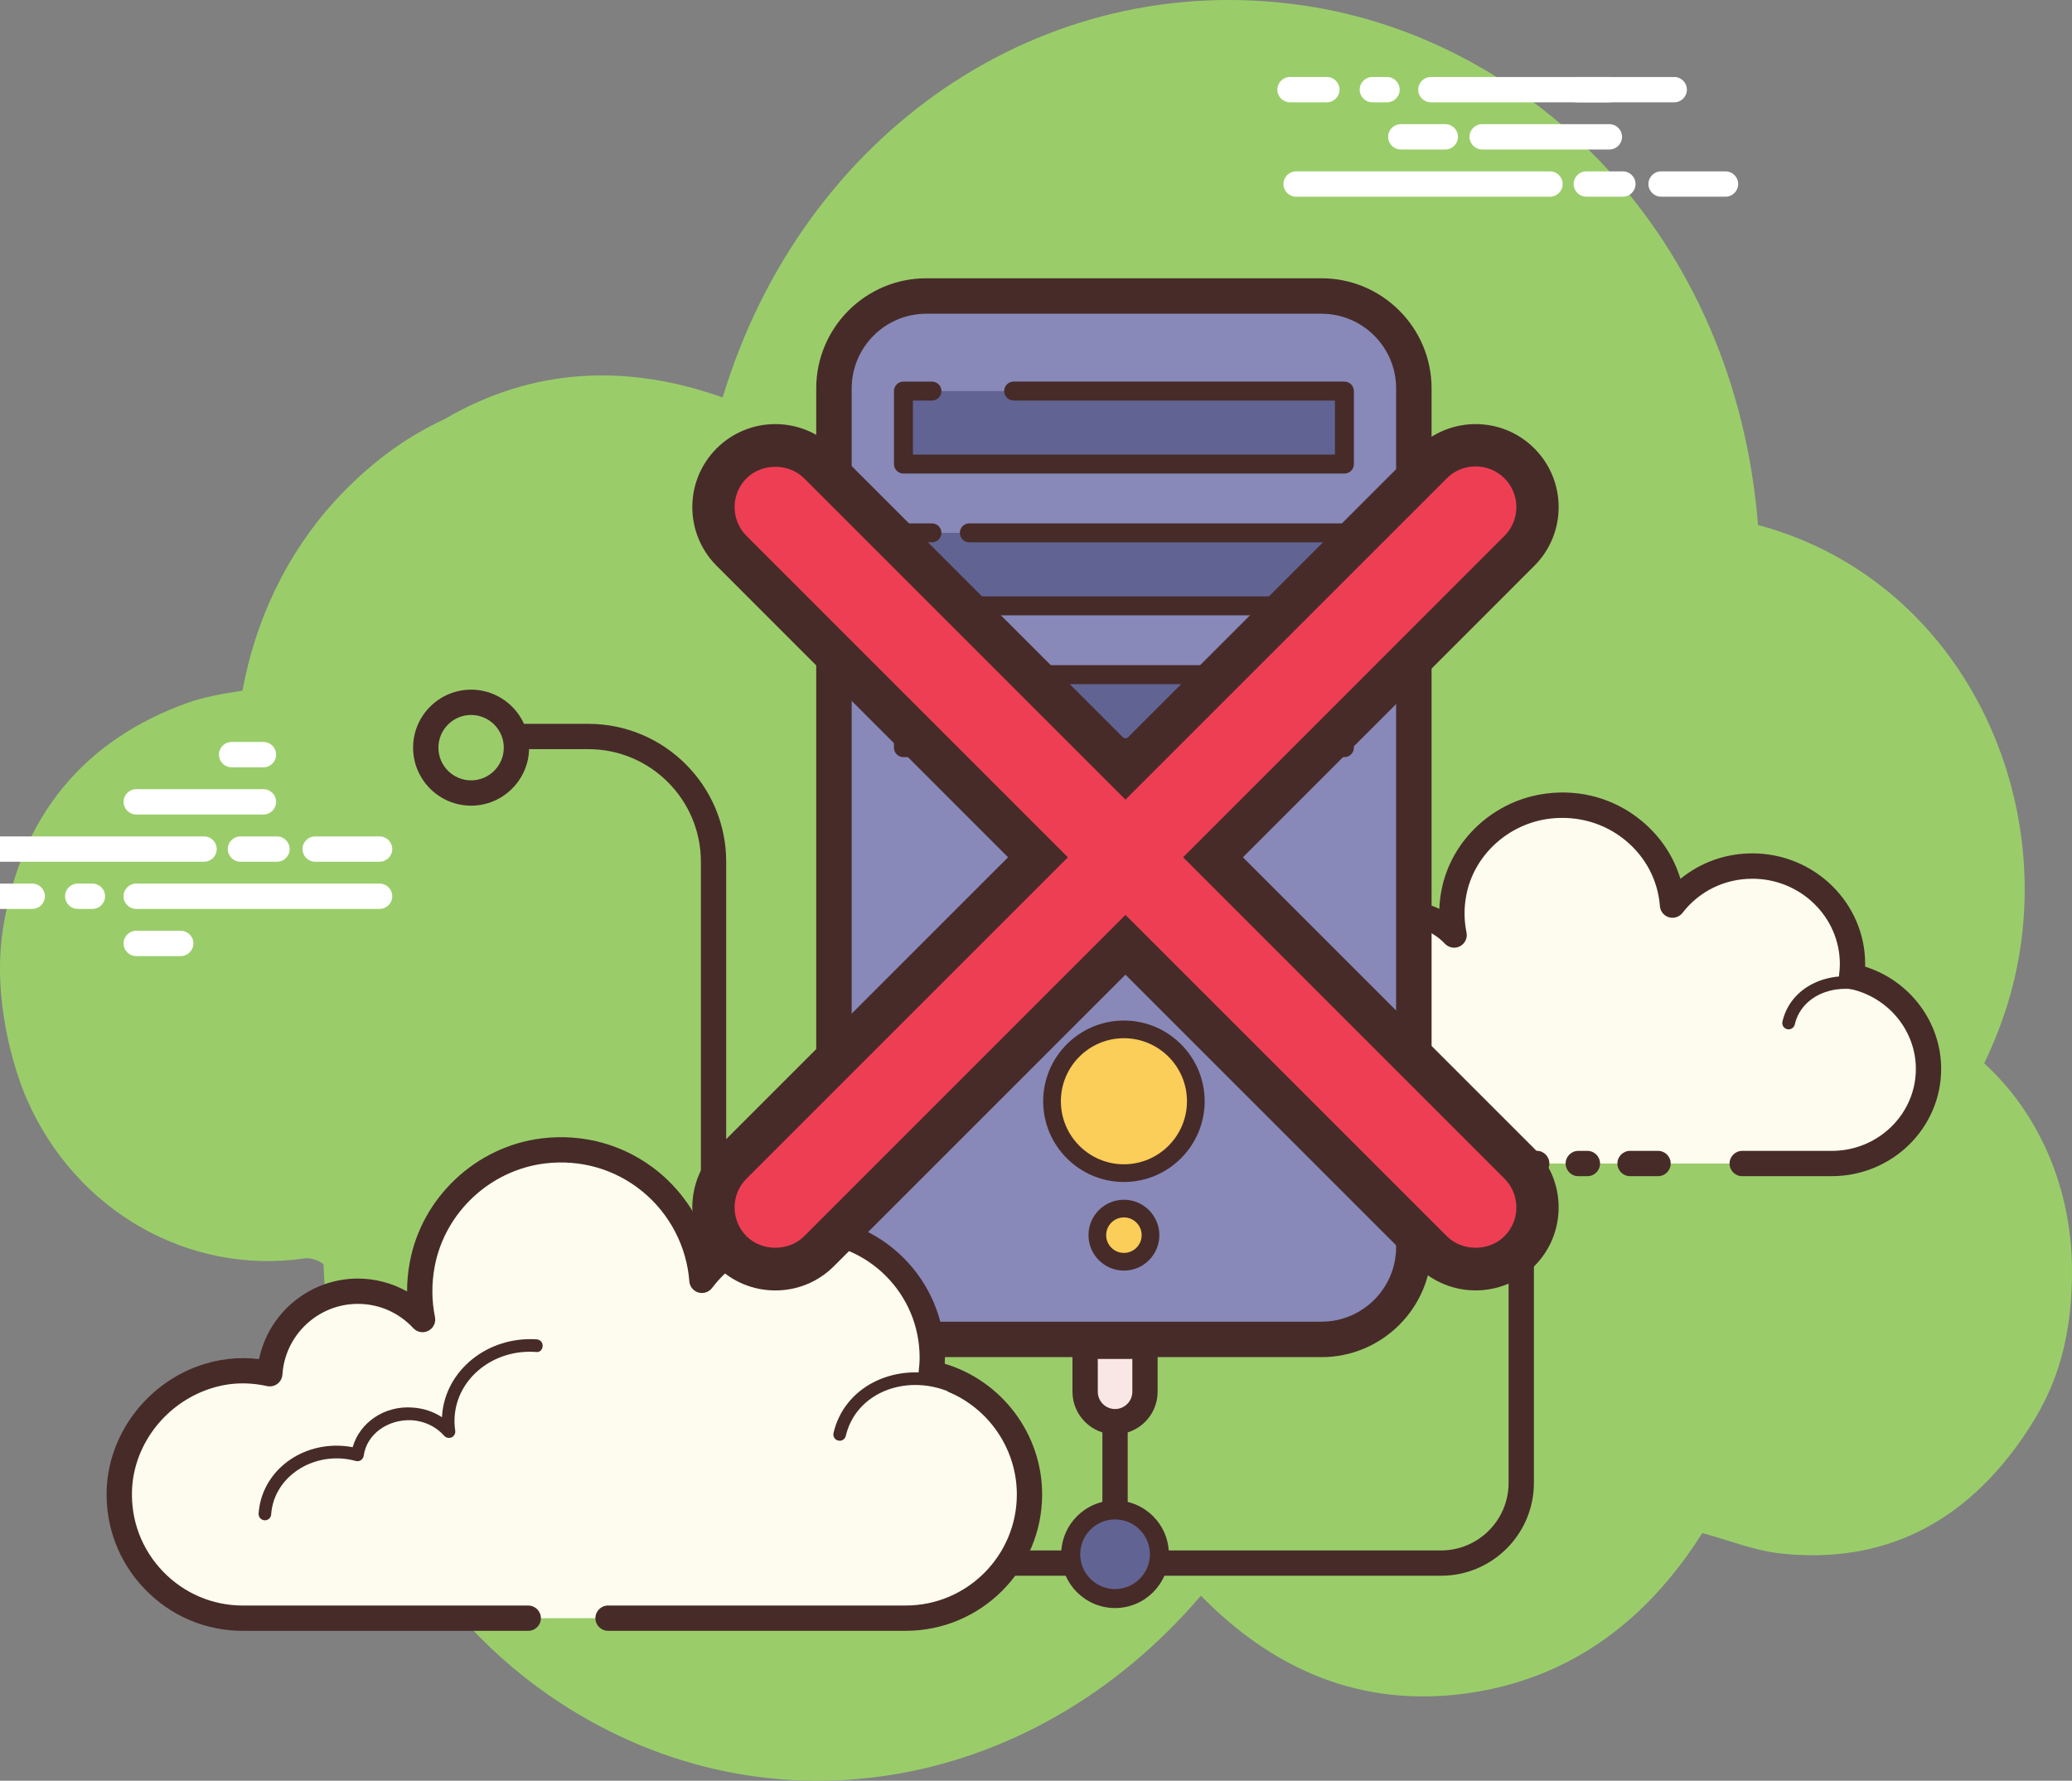 <?xml version="1.0" encoding="UTF-8" standalone="no"?>
<svg
   xmlns:dc="http://purl.org/dc/elements/1.1/"
   xmlns:cc="http://creativecommons.org/ns#"
   xmlns:rdf="http://www.w3.org/1999/02/22-rdf-syntax-ns#"
   xmlns:svg="http://www.w3.org/2000/svg"
   xmlns="http://www.w3.org/2000/svg"
   xmlns:sodipodi="http://sodipodi.sourceforge.net/DTD/sodipodi-0.dtd"
   xmlns:inkscape="http://www.inkscape.org/namespaces/inkscape"
   version="1.1"
   viewBox="0 0 140.81 121.023"

   sodipodi:docname="no-servers.svg"
   inkscape:version="1.0.1 (c497b03c, 2020-09-10)"
   width="140.81"
   height="121.023">
  <rect x="0" y="0" width="140.81" height="121.023" fill="#808080" stroke="none"/>
  <defs
     />
  <sodipodi:namedview
     pagecolor="#ffffff"
     bordercolor="#666666"
     borderopacity="1"
     objecttolerance="10"
     gridtolerance="10"
     guidetolerance="10"
     inkscape:pageopacity="0"
     inkscape:pageshadow="2"
     inkscape:window-width="1440"
     inkscape:window-height="855"

     showgrid="false"
     inkscape:zoom="3.8895349"
     inkscape:cx="63.646607"
     inkscape:cy="48.61823"
     inkscape:window-x="0"
     inkscape:window-y="23"
     inkscape:window-maximized="0"
     inkscape:current-layer="g3433" />
  <g
     fill="none"
     fill-rule="nonzero"
     stroke="none"
     stroke-width="1"
     stroke-linecap="butt"
     stroke-linejoin="miter"
     stroke-miterlimit="10"
     stroke-dasharray="none"
     stroke-dashoffset="0"
     font-family="none"
     font-weight="none"
     font-size="none"
     text-anchor="none"
     style="mix-blend-mode:normal"

     transform="translate(-17.726,-23.498)">
    <path
       d="M 0,172 V 0 h 172 v 172 z"
       fill="none"
       />
    <g
      >
      <path
         d="m 152.569,95.759 c 0.516,-1.06 0.974,-2.174 1.369,-3.342 4.529,-13.364 -2.32,-29.374 -16.741,-33.239 C 135.639,39.6 121.879,26.168 106.339,23.875 88.552,21.252 72.259,32.551 66.837,50.51 60.303,48.194 53.936,48.476 47.935,51.984 c -2.723,1.259 -5.213,3.117 -7.448,5.561 -3.28,3.588 -5.413,8.117 -6.281,12.891 -1.287,0.203 -2.551,0.406 -3.743,0.832 -6.949,2.492 -11.333,7.621 -12.535,15.348 -0.748,4.811 0.762,9.61 1.605,11.548 3.328,7.663 11.046,12.006 18.887,10.857 0.39,-0.057 0.958,0.119 1.293,0.401 0.415,12.246 6.361,23.077 15.28,29.264 14.312,9.928 32.726,6.87 44.343,-6.744 4.978,5.091 10.901,7.565 17.86,6.667 6.92,-0.893 12.293,-4.711 16.213,-10.92 1.811,0.487 3.528,1.189 5.303,1.383 6.952,0.76 12.597,-2.004 16.739,-8.256 1.586,-2.393 3.084,-5.494 3.084,-10.929 0.002,-5.6 -2.222,-10.704 -5.967,-14.126 z"
         fill="#9acd6a"
         />
      <path
         d="m 31.595,82.063 h -17.252 c -0.475,0 -0.86,-0.385 -0.86,-0.86 0,-0.475 0.385,-0.86 0.86,-0.86 h 17.252 c 0.475,0 0.86,0.385 0.86,0.86 0,0.475 -0.385,0.86 -0.86,0.86 z m 4.955,0 h -2.485 c -0.475,0 -0.86,-0.385 -0.86,-0.86 0,-0.475 0.385,-0.86 0.86,-0.86 H 36.55 c 0.475,0 0.86,0.385 0.86,0.86 0,0.475 -0.385,0.86 -0.86,0.86 z m 6.973,0 h -4.379 c -0.475,0 -0.86,-0.385 -0.86,-0.86 0,-0.475 0.385,-0.86 0.86,-0.86 h 4.379 c 0.475,0 0.86,0.385 0.86,0.86 0,0.475 -0.384,0.86 -0.86,0.86 z m 0,3.206 H 26.983 c -0.475,0 -0.86,-0.385 -0.86,-0.86 0,-0.475 0.385,-0.86 0.86,-0.86 h 16.54 c 0.475,0 0.86,0.385 0.86,0.86 0,0.475 -0.384,0.86 -0.86,0.86 z m -19.517,0 h -0.998 c -0.475,0 -0.86,-0.385 -0.86,-0.86 0,-0.475 0.385,-0.86 0.86,-0.86 h 0.998 c 0.475,0 0.86,0.385 0.86,0.86 0,0.475 -0.385,0.86 -0.86,0.86 z m -4.088,0 h -2.504 c -0.475,0 -0.86,-0.385 -0.86,-0.86 0,-0.475 0.385,-0.86 0.86,-0.86 h 2.504 c 0.475,0 0.86,0.385 0.86,0.86 0,0.475 -0.385,0.86 -0.86,0.86 z m 15.712,-6.416 h -8.646 c -0.475,0 -0.86,-0.385 -0.86,-0.86 0,-0.475 0.385,-0.86 0.86,-0.86 h 8.646 c 0.475,0 0.86,0.385 0.86,0.86 0,0.475 -0.384,0.86 -0.86,0.86 z m 0,-3.208 h -2.164 c -0.475,0 -0.86,-0.385 -0.86,-0.86 0,-0.475 0.385,-0.86 0.86,-0.86 h 2.164 c 0.475,0 0.86,0.385 0.86,0.86 0,0.475 -0.384,0.86 -0.86,0.86 z m -5.621,12.831 h -3.025 c -0.475,0 -0.86,-0.385 -0.86,-0.86 0,-0.475 0.385,-0.86 0.86,-0.86 h 3.025 c 0.475,0 0.86,0.385 0.86,0.86 0,0.475 -0.385,0.86 -0.86,0.86 z"
         fill="#ffffff"
         />
      <path
         d="m 136.124,102.574 c 3.239,0 6.049,0 6.089,0 3.629,0 6.572,-2.879 6.572,-6.431 0,-3.099 -2.239,-5.685 -5.22,-6.295 0.034,-0.272 0.059,-0.545 0.059,-0.826 0,-3.679 -3.048,-6.662 -6.806,-6.662 -2.219,0 -4.185,1.044 -5.427,2.654 -0.318,-4.095 -4.056,-7.255 -8.428,-6.73 -3.197,0.384 -5.843,2.802 -6.431,5.901 -0.189,0.994 -0.169,1.959 0.019,2.864 -0.857,-0.903 -2.078,-1.472 -3.437,-1.472 -2.487,0 -4.518,1.895 -4.678,4.29 -1.13,-0.244 -2.358,-0.229 -3.652,0.246 -2.473,0.908 -4.235,3.187 -4.338,5.772 -0.146,3.669 2.85,6.689 6.567,6.689 0.282,0 1.275,0 1.503,0 H 122.163 m 2.821,0 h 0.619"
         fill="#fdfcef"
         />
      <path
         d="m 142.213,103.434 h -6.089 c -0.475,0 -0.86,-0.385 -0.86,-0.86 0,-0.475 0.385,-0.86 0.86,-0.86 h 6.089 c 3.149,0 5.712,-2.499 5.712,-5.571 0,-2.621 -1.906,-4.912 -4.536,-5.451 -0.44,-0.091 -0.738,-0.507 -0.681,-0.955 0.031,-0.236 0.052,-0.471 0.052,-0.716 0,-3.199 -2.668,-5.802 -5.946,-5.802 -1.878,0 -3.609,0.845 -4.747,2.319 -0.218,0.282 -0.583,0.399 -0.927,0.299 -0.339,-0.103 -0.583,-0.402 -0.609,-0.757 -0.136,-1.754 -0.972,-3.344 -2.355,-4.479 -1.428,-1.171 -3.249,-1.687 -5.115,-1.467 -2.831,0.339 -5.17,2.482 -5.688,5.208 -0.163,0.848 -0.157,1.699 0.015,2.53 0.079,0.377 -0.103,0.759 -0.444,0.937 -0.337,0.177 -0.755,0.108 -1.023,-0.172 -0.736,-0.776 -1.735,-1.204 -2.812,-1.204 -2.012,0 -3.691,1.533 -3.82,3.488 -0.017,0.251 -0.141,0.478 -0.341,0.63 -0.2,0.15 -0.456,0.208 -0.7,0.153 -1.099,-0.236 -2.135,-0.17 -3.175,0.213 -2.171,0.798 -3.688,2.807 -3.772,4.998 -0.06,1.505 0.485,2.938 1.539,4.033 1.092,1.137 2.571,1.761 4.168,1.761 h 15.15 c 0.475,0 0.86,0.385 0.86,0.86 0,0.475 -0.385,0.86 -0.86,0.86 H 107.008 c -2.038,0 -4.009,-0.834 -5.408,-2.289 -1.381,-1.436 -2.097,-3.316 -2.019,-5.292 0.114,-2.881 2.085,-5.511 4.9,-6.548 1.051,-0.385 2.136,-0.528 3.235,-0.418 0.593,-2.401 2.802,-4.171 5.394,-4.171 0.848,0 1.68,0.194 2.43,0.556 0.015,-0.416 0.064,-0.832 0.143,-1.249 0.655,-3.455 3.605,-6.168 7.172,-6.594 2.344,-0.289 4.62,0.375 6.41,1.842 1.287,1.054 2.198,2.423 2.661,3.961 1.361,-1.115 3.07,-1.732 4.888,-1.732 4.228,0 7.666,3.375 7.666,7.522 0,0.058 -0.002,0.117 -0.003,0.177 3.036,0.955 5.167,3.763 5.167,6.944 0.002,4.025 -3.333,7.295 -7.432,7.295 z m -16.61,0 h -0.619 c -0.475,0 -0.86,-0.385 -0.86,-0.86 0,-0.475 0.385,-0.86 0.86,-0.86 h 0.619 c 0.475,0 0.86,0.385 0.86,0.86 0,0.475 -0.385,0.86 -0.86,0.86 z"
         fill="#472b29"
         />
      <path
         d="m 139.277,93.454 c -0.031,0 -0.062,-0.003 -0.095,-0.01 -0.232,-0.052 -0.378,-0.282 -0.325,-0.514 0.062,-0.28 0.162,-0.557 0.291,-0.824 1.041,-2.107 3.911,-2.881 6.402,-1.73 0.217,0.1 0.311,0.354 0.21,0.569 -0.1,0.215 -0.358,0.31 -0.569,0.21 -2.076,-0.96 -4.436,-0.356 -5.268,1.33 -0.101,0.205 -0.177,0.416 -0.224,0.633 -0.046,0.2 -0.224,0.337 -0.421,0.337 z m -8.873,9.979 h -1.902 c -0.475,0 -0.86,-0.385 -0.86,-0.86 0,-0.475 0.385,-0.86 0.86,-0.86 h 1.902 c 0.475,0 0.86,0.385 0.86,0.86 0,0.475 -0.385,0.86 -0.86,0.86 z"
         fill="#472b29"
         />
      <path
         d="m 123.061,36.865 h -17.252 c -0.475,0 -0.86,-0.385 -0.86,-0.86 0,-0.475 0.385,-0.86 0.86,-0.86 h 17.252 c 0.475,0 0.86,0.385 0.86,0.86 0,0.475 -0.385,0.86 -0.86,0.86 z m 4.954,0 h -2.485 c -0.475,0 -0.86,-0.385 -0.86,-0.86 0,-0.475 0.385,-0.86 0.86,-0.86 h 2.485 c 0.475,0 0.86,0.385 0.86,0.86 0,0.475 -0.384,0.86 -0.86,0.86 z m 6.975,0 h -4.379 c -0.475,0 -0.86,-0.385 -0.86,-0.86 0,-0.475 0.385,-0.86 0.86,-0.86 h 4.379 c 0.475,0 0.86,0.385 0.86,0.86 0,0.475 -0.385,0.86 -0.86,0.86 z m -3.483,-6.414 H 114.965 c -0.475,0 -0.86,-0.385 -0.86,-0.86 0,-0.475 0.385,-0.86 0.86,-0.86 h 16.54 c 0.475,0 0.86,0.385 0.86,0.86 0,0.475 -0.384,0.86 -0.858,0.86 z m -19.52,0 h -0.998 c -0.475,0 -0.86,-0.385 -0.86,-0.86 0,-0.475 0.385,-0.86 0.86,-0.86 h 0.998 c 0.475,0 0.86,0.385 0.86,0.86 0,0.475 -0.385,0.86 -0.86,0.86 z m -4.087,0 H 105.393 c -0.475,0 -0.86,-0.385 -0.86,-0.86 0,-0.475 0.385,-0.86 0.86,-0.86 h 2.506 c 0.475,0 0.86,0.385 0.86,0.86 0,0.475 -0.385,0.86 -0.86,0.86 z m 19.197,3.206 h -8.646 c -0.475,0 -0.86,-0.385 -0.86,-0.86 0,-0.475 0.385,-0.86 0.86,-0.86 h 8.646 c 0.475,0 0.86,0.385 0.86,0.86 0,0.475 -0.384,0.86 -0.86,0.86 z"
         fill="#ffffff"
         />
      <path
         d="m 127.096,30.451 h -2.162 c -0.475,0 -0.86,-0.385 -0.86,-0.86 0,-0.475 0.385,-0.86 0.86,-0.86 h 2.162 c 0.475,0 0.86,0.385 0.86,0.86 0,0.475 -0.384,0.86 -0.86,0.86 z m -11.149,3.206 h -3.025 c -0.475,0 -0.86,-0.385 -0.86,-0.86 0,-0.475 0.385,-0.86 0.86,-0.86 h 3.025 c 0.475,0 0.86,0.385 0.86,0.86 0,0.475 -0.385,0.86 -0.86,0.86 z"
         fill="#ffffff"
         />
      <path
         d="m 93.503,130.589 c -0.475,0 -0.86,-0.385 -0.86,-0.86 v -73.487 c 0,-0.475 0.385,-0.86 0.86,-0.86 0.475,0 0.86,0.385 0.86,0.86 V 129.731 c 0,0.475 -0.385,0.858 -0.86,0.858 z"
         fill="#472b29"
         />
      <path
         d="M 107.533,114.528 H 80.678 c -3.452,0 -6.276,-2.824 -6.276,-6.276 v -58.36 c 0,-3.452 2.824,-6.276 6.276,-6.276 h 26.854 c 3.452,0 6.276,2.824 6.276,6.276 v 58.358 c 0,3.452 -2.824,6.278 -6.276,6.278 z"
         fill="#8889b9"
         />
      <path
         d="M 107.533,115.732 H 80.678 c -4.125,0 -7.482,-3.356 -7.482,-7.482 V 49.892 c 0,-4.125 3.356,-7.482 7.482,-7.482 h 26.854 c 4.125,0 7.482,3.356 7.482,7.482 v 58.358 c 0,4.126 -3.356,7.482 -7.482,7.482 z M 80.678,44.82 c -2.797,0 -5.072,2.276 -5.072,5.072 v 58.358 c 0,2.797 2.276,5.072 5.072,5.072 h 26.854 c 2.797,0 5.072,-2.276 5.072,-5.072 V 49.892 c 0,-2.797 -2.276,-5.072 -5.072,-5.072 z"
         fill="#472b29"
         />
      <path
         d="m 86.614,50.076 h 22.475 v 4.96 H 79.122 v -4.96 h 1.938"
         fill="#616493"
         />
      <path
         d="M 109.089,55.682 H 79.123 c -0.356,0 -0.645,-0.289 -0.645,-0.645 v -4.96 c 0,-0.356 0.289,-0.645 0.645,-0.645 h 1.937 c 0.356,0 0.645,0.289 0.645,0.645 0,0.356 -0.289,0.645 -0.645,0.645 h -1.292 v 3.67 H 108.446 V 50.721 H 86.614 c -0.356,0 -0.645,-0.289 -0.645,-0.645 0,-0.356 0.289,-0.645 0.645,-0.645 h 22.475 c 0.356,0 0.645,0.289 0.645,0.645 v 4.96 c 0,0.356 -0.287,0.645 -0.645,0.645 z"
         fill="#472b29"
         />
      <path
         d="m 94.106,105.634 c -0.998,0 -1.808,0.809 -1.808,1.808 0,0.998 0.809,1.808 1.808,1.808 0.998,0 1.808,-0.809 1.808,-1.808 0,-0.998 -0.809,-1.808 -1.808,-1.808 z"
         fill="#fbcd59"
         />
      <path
         d="m 94.106,109.851 c -1.328,0 -2.408,-1.08 -2.408,-2.408 0,-1.328 1.08,-2.408 2.408,-2.408 1.328,0 2.408,1.08 2.408,2.408 0,1.328 -1.08,2.408 -2.408,2.408 z m 0,-3.615 c -0.666,0 -1.206,0.54 -1.206,1.206 0,0.666 0.54,1.206 1.206,1.206 0.666,0 1.206,-0.54 1.206,-1.206 0,-0.666 -0.542,-1.206 -1.206,-1.206 z"
         fill="#472b29"
         />
      <path
         d="m 94.106,93.456 c -2.698,0 -4.885,2.187 -4.885,4.885 0,2.698 2.187,4.885 4.885,4.885 2.698,0 4.885,-2.187 4.885,-4.885 0,-2.698 -2.187,-4.885 -4.885,-4.885 z"
         fill="#fbcd59"
         />
      <path
         d="m 94.106,103.828 c -3.027,0 -5.487,-2.461 -5.487,-5.487 0,-3.025 2.461,-5.485 5.487,-5.485 3.025,0 5.487,2.461 5.487,5.485 0,3.025 -2.461,5.487 -5.487,5.487 z m 0,-9.771 c -2.362,0 -4.285,1.921 -4.285,4.283 0,2.362 1.923,4.285 4.285,4.285 2.362,0 4.285,-1.923 4.285,-4.285 0,-2.362 -1.923,-4.283 -4.285,-4.283 z"
         fill="#472b29"
         />
      <path
         d="m 83.599,59.713 h 25.49 v 4.96 H 79.122 v -4.96 h 1.937"
         fill="#616493"
         />
      <path
         d="M 109.088,65.317 H 79.122 c -0.356,0 -0.645,-0.289 -0.645,-0.645 v -4.96 c 0,-0.356 0.289,-0.645 0.645,-0.645 h 1.938 c 0.356,0 0.645,0.289 0.645,0.645 0,0.356 -0.289,0.645 -0.645,0.645 H 79.767 V 64.027 h 28.678 v -3.67 h -24.845 c -0.356,0 -0.645,-0.289 -0.645,-0.645 0,-0.356 0.289,-0.645 0.645,-0.645 h 25.489 c 0.356,0 0.645,0.289 0.645,0.645 V 64.672 c 0,0.356 -0.287,0.645 -0.645,0.645 z"
         fill="#472b29"
         />
      <path
         d="M 98.207,74.311 H 79.12 V 69.35 h 29.968 v 4.96 h -1.937"
         fill="#616493"
         />
      <path
         d="m 109.088,74.956 h -1.938 c -0.356,0 -0.645,-0.289 -0.645,-0.645 0,-0.356 0.289,-0.645 0.645,-0.645 h 1.293 V 69.995 H 79.767 v 3.67 h 18.44 c 0.356,0 0.645,0.289 0.645,0.645 0,0.356 -0.289,0.645 -0.645,0.645 H 79.122 c -0.356,0 -0.645,-0.289 -0.645,-0.645 V 69.35 c 0,-0.356 0.289,-0.645 0.645,-0.645 h 29.968 c 0.356,0 0.645,0.289 0.645,0.645 v 4.96 c -0.002,0.356 -0.289,0.645 -0.647,0.645 z"
         fill="#472b29"
         />
      <path
         d="m 104.605,74.956 h -3.538 c -0.356,0 -0.645,-0.289 -0.645,-0.645 0,-0.356 0.289,-0.645 0.645,-0.645 h 3.538 c 0.356,0 0.645,0.289 0.645,0.645 0,0.356 -0.289,0.645 -0.645,0.645 z m 11.051,55.633 H 73.625 c -0.475,0 -0.86,-0.385 -0.86,-0.86 0,-0.475 0.385,-0.86 0.86,-0.86 h 42.032 c 2.532,0 4.591,-2.059 4.591,-4.591 v -21.705 c 0,-0.475 0.385,-0.86 0.86,-0.86 0.475,0 0.86,0.385 0.86,0.86 v 21.705 c 0,3.481 -2.831,6.311 -6.311,6.311 z"
         fill="#472b29"
         />
      <path
         d="m 93.503,126.116 c -1.663,0 -3.012,1.348 -3.012,3.012 0,1.663 1.348,3.012 3.012,3.012 1.663,0 3.012,-1.348 3.012,-3.012 0,-1.663 -1.348,-3.012 -3.012,-3.012 z"
         fill="#616493"
         />
      <path
         d="m 93.503,132.784 c -2.016,0 -3.657,-1.641 -3.657,-3.657 0,-2.016 1.641,-3.657 3.657,-3.657 2.018,0 3.658,1.641 3.658,3.657 0,2.016 -1.641,3.657 -3.658,3.657 z m 0,-6.023 c -1.305,0 -2.367,1.061 -2.367,2.367 0,1.305 1.061,2.367 2.367,2.367 1.305,0 2.368,-1.061 2.368,-2.367 0,-1.305 -1.063,-2.367 -2.368,-2.367 z"
         fill="#472b29"
         />
      <path
         d="m 91.47,114.996 v 3.087 c 0,1.118 0.915,2.033 2.033,2.033 1.118,0 2.033,-0.915 2.033,-2.033 v -3.087 z"
         fill="#f9e7e5"
         />
      <path
         d="m 93.503,120.978 c -1.596,0 -2.893,-1.299 -2.893,-2.895 v -3.087 c 0,-0.475 0.385,-0.86 0.86,-0.86 h 4.066 c 0.475,0 0.86,0.385 0.86,0.86 v 3.087 c 0.002,1.596 -1.297,2.895 -2.893,2.895 z m -1.173,-5.122 v 2.227 c 0,0.647 0.526,1.175 1.173,1.175 0.647,0 1.175,-0.528 1.175,-1.175 v -2.227 z m -26.113,-4.027 c -0.475,0 -0.86,-0.385 -0.86,-0.86 V 82.059 c 0,-4.217 -3.431,-7.647 -7.649,-7.647 h -4.334 c -0.475,0 -0.86,-0.385 -0.86,-0.86 0,-0.475 0.385,-0.86 0.86,-0.86 h 4.334 c 5.167,0 9.369,4.202 9.369,9.367 v 28.911 c 0,0.475 -0.385,0.858 -0.86,0.858 z"
         fill="#472b29"
         />
      <path
         d="m 49.741,78.253 c -2.174,0 -3.941,-1.768 -3.941,-3.942 0,-2.174 1.766,-3.942 3.941,-3.942 2.174,0 3.942,1.768 3.942,3.942 0,2.174 -1.77,3.942 -3.942,3.942 z m 0,-6.164 c -1.225,0 -2.221,0.996 -2.221,2.222 0,1.226 0.996,2.222 2.221,2.222 1.226,0 2.222,-0.996 2.222,-2.222 0,-1.226 -0.998,-2.222 -2.222,-2.222 z"
         fill="#472b29"
         />
      <path
         d="m 59.049,133.472 c 0,0 20.109,0 20.231,0 4.644,0 8.407,-3.765 8.407,-8.409 0,-4.051 -2.866,-7.432 -6.68,-8.228 0.045,-0.354 0.074,-0.714 0.074,-1.08 0,-4.809 -3.899,-8.708 -8.708,-8.708 -2.84,0 -5.354,1.366 -6.944,3.469 -0.406,-5.354 -5.189,-9.484 -10.784,-8.8 -4.092,0.501 -7.475,3.664 -8.228,7.716 -0.241,1.3 -0.217,2.561 0.024,3.744 -1.097,-1.182 -2.659,-1.925 -4.398,-1.925 -3.182,0 -5.781,2.479 -5.986,5.609 -1.445,-0.32 -3.017,-0.299 -4.673,0.323 -3.165,1.189 -5.418,4.168 -5.55,7.546 -0.187,4.797 3.646,8.746 8.402,8.746 0.361,0 1.631,0 1.923,0 h 17.46"
         fill="#fdfcef"
         />
      <path
         d="M 79.278,134.332 H 59.049 c -0.475,0 -0.86,-0.385 -0.86,-0.86 0,-0.475 0.385,-0.86 0.86,-0.86 h 20.231 c 4.162,0 7.549,-3.387 7.549,-7.549 0,-3.554 -2.522,-6.66 -5.996,-7.387 -0.437,-0.091 -0.733,-0.502 -0.678,-0.948 0.038,-0.32 0.067,-0.643 0.067,-0.974 0,-4.329 -3.521,-7.848 -7.848,-7.848 -2.473,0 -4.756,1.14 -6.259,3.127 -0.215,0.284 -0.588,0.404 -0.927,0.306 -0.344,-0.101 -0.588,-0.402 -0.616,-0.759 -0.179,-2.368 -1.338,-4.594 -3.182,-6.104 -1.861,-1.527 -4.228,-2.202 -6.639,-1.907 -3.724,0.458 -6.803,3.342 -7.487,7.019 -0.213,1.147 -0.206,2.296 0.022,3.416 0.076,0.378 -0.107,0.76 -0.451,0.936 -0.337,0.181 -0.76,0.105 -1.023,-0.179 -0.989,-1.063 -2.327,-1.649 -3.767,-1.649 -2.697,0 -4.95,2.11 -5.126,4.804 -0.017,0.251 -0.141,0.482 -0.342,0.631 -0.201,0.151 -0.463,0.205 -0.7,0.153 -1.452,-0.318 -2.821,-0.227 -4.186,0.287 -2.871,1.08 -4.878,3.803 -4.993,6.775 -0.081,2.076 0.666,4.042 2.102,5.535 1.436,1.493 3.369,2.317 5.44,2.317 h 19.384 c 0.475,0 0.86,0.385 0.86,0.86 0,0.475 -0.385,0.86 -0.86,0.86 h -19.384 c -2.544,0 -4.916,-1.01 -6.68,-2.843 -1.763,-1.832 -2.681,-4.247 -2.582,-6.794 0.144,-3.657 2.599,-6.999 6.109,-8.318 1.376,-0.516 2.798,-0.685 4.245,-0.514 0.648,-3.134 3.433,-5.473 6.715,-5.473 1.178,0 2.329,0.31 3.344,0.877 -0.002,-0.664 0.06,-1.328 0.184,-1.993 0.819,-4.407 4.505,-7.866 8.968,-8.413 2.881,-0.347 5.71,0.458 7.938,2.284 1.727,1.416 2.953,3.356 3.505,5.492 1.742,-1.576 3.989,-2.453 6.388,-2.453 5.275,0 9.568,4.293 9.568,9.568 0,0.143 -0.003,0.286 -0.012,0.427 3.877,1.159 6.619,4.776 6.619,8.882 -0.002,5.112 -4.159,9.269 -9.271,9.269 z"
         fill="#472b29"
         />
      <path
         d="m 54.175,114.949 c -3.11,-0.205 -5.788,1.944 -5.979,4.797 -0.024,0.354 -0.009,0.703 0.043,1.042 -0.6,-0.678 -1.488,-1.137 -2.508,-1.204 -1.866,-0.122 -3.478,1.109 -3.712,2.786 -0.339,-0.093 -0.693,-0.155 -1.06,-0.179 -2.721,-0.179 -5.064,1.701 -5.232,4.199"
         fill="#fdfcef"
         />
      <path
         d="m 35.73,126.821 c -0.01,0 -0.019,0 -0.029,-0.002 -0.237,-0.015 -0.416,-0.22 -0.399,-0.458 0.181,-2.73 2.685,-4.792 5.688,-4.599 0.236,0.015 0.47,0.045 0.703,0.091 0.47,-1.665 2.153,-2.841 4.068,-2.695 0.733,0.046 1.417,0.275 2,0.657 0.002,-0.033 0.003,-0.064 0.007,-0.096 0.206,-3.086 3.098,-5.418 6.436,-5.196 0.237,0.015 0.416,0.22 0.399,0.458 -0.014,0.236 -0.181,0.445 -0.458,0.399 -2.886,-0.206 -5.346,1.782 -5.523,4.398 -0.021,0.322 -0.007,0.64 0.04,0.949 0.029,0.187 -0.071,0.375 -0.243,0.456 -0.175,0.077 -0.38,0.036 -0.506,-0.105 -0.552,-0.626 -1.338,-1.003 -2.214,-1.061 -1.644,-0.065 -3.053,0.956 -3.256,2.415 -0.019,0.122 -0.088,0.232 -0.189,0.301 -0.101,0.069 -0.232,0.088 -0.349,0.055 -0.322,-0.088 -0.65,-0.143 -0.977,-0.167 -2.482,-0.151 -4.622,1.541 -4.773,3.799 -0.014,0.225 -0.201,0.401 -0.427,0.401 z"
         fill="#472b29"
         />
      <path
         d="m 82.684,117.82 c -2.922,-1.378 -6.302,-0.402 -7.549,2.179 -0.155,0.32 -0.27,0.652 -0.346,0.987"
         fill="#fdfcef"
         />
      <path
         d="m 74.789,121.415 c -0.033,0 -0.064,-0.003 -0.096,-0.012 -0.232,-0.052 -0.377,-0.284 -0.323,-0.514 0.084,-0.372 0.212,-0.734 0.377,-1.077 1.347,-2.79 4.988,-3.856 8.12,-2.382 0.215,0.103 0.308,0.358 0.206,0.573 -0.103,0.217 -0.361,0.303 -0.573,0.206 -2.709,-1.278 -5.838,-0.389 -6.978,1.975 -0.138,0.286 -0.244,0.588 -0.316,0.896 -0.043,0.201 -0.22,0.335 -0.416,0.335 z"
         fill="#472b29"
         />
    </g>
  </g>
  <g

     transform="matrix(1.671,0,0,1.671,-75.102,-106.302)"
     style="mix-blend-mode:normal">
    <path
       d="m 94.277,98.482 12.46,-12.46 c 0.984,-0.982 0.984,-2.577 0,-3.56 -0.984,-0.984 -2.577,-0.984 -3.56,0 L 90.716,94.922 78.257,82.462 c -0.984,-0.984 -2.577,-0.984 -3.56,0 -0.984,0.984 -0.984,2.577 0,3.56 l 12.46,12.46 -12.46,12.46 c -0.984,0.982 -0.984,2.577 0,3.56 0.984,0.984 2.577,0.984 3.56,0 l 12.46,-12.46 12.46,12.46 c 0.984,0.984 2.577,0.984 3.56,0 0.984,-0.984 0.984,-2.577 0,-3.56 z"
       fill="#ee3e54"
       />
    <path
       d="m 76.476,116.1 c -0.901,0 -1.749,-0.351 -2.387,-0.989 -0.638,-0.638 -0.989,-1.484 -0.989,-2.387 0,-0.903 0.351,-1.751 0.989,-2.389 L 85.942,98.482 74.089,86.628 c -1.318,-1.318 -1.318,-3.459 0,-4.775 1.319,-1.319 3.461,-1.316 4.775,0 L 90.716,93.706 102.57,81.853 c 1.319,-1.319 3.461,-1.316 4.775,0 1.318,1.318 1.318,3.459 0,4.775 l -11.853,11.854 11.853,11.853 c 1.318,1.318 1.318,3.459 0,4.775 -1.316,1.316 -3.457,1.319 -4.775,0 L 90.716,103.257 78.864,115.109 C 78.226,115.749 77.379,116.1 76.476,116.1 Z m 14.24,-15.274 13.07,13.069 c 0.623,0.623 1.717,0.626 2.343,0 0.313,-0.313 0.485,-0.729 0.485,-1.171 0,-0.444 -0.174,-0.86 -0.485,-1.173 L 93.061,98.482 106.129,85.412 c 0.647,-0.647 0.647,-1.696 0,-2.343 -0.645,-0.643 -1.698,-0.647 -2.343,0 L 90.716,96.138 77.648,83.069 c -0.623,-0.624 -1.717,-0.624 -2.343,0 C 74.992,83.382 74.82,83.798 74.82,84.24 c 0,0.444 0.174,0.86 0.485,1.173 L 88.374,98.484 75.305,111.552 C 74.992,111.865 74.82,112.282 74.82,112.725 c 0,0.442 0.174,0.858 0.485,1.171 0.626,0.624 1.718,0.623 2.343,0 z"
       fill="#472b29"
       />
  </g>
</svg>
